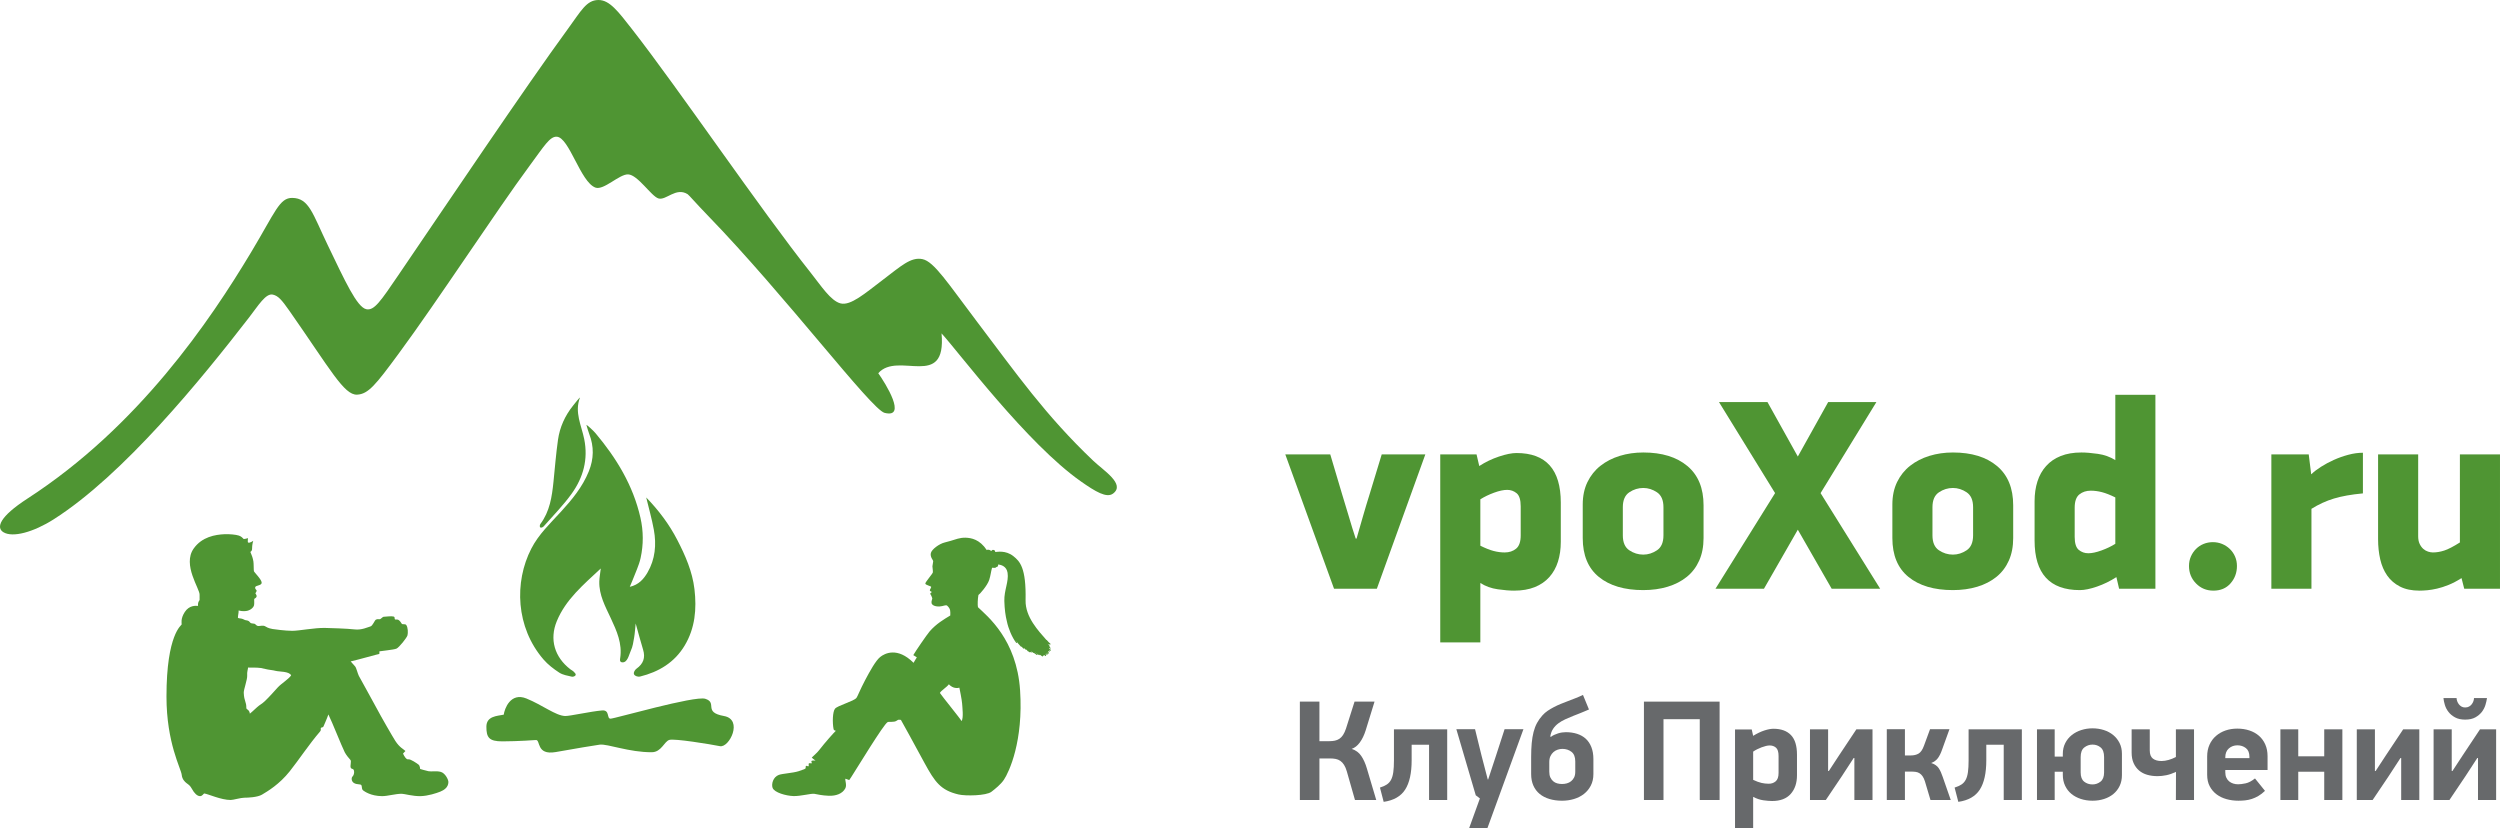 <?xml version="1.0" encoding="UTF-8" standalone="no"?>
<svg
   xmlns:dc="http://purl.org/dc/elements/1.1/"
   xmlns:cc="http://creativecommons.org/ns#"
   xmlns:rdf="http://www.w3.org/1999/02/22-rdf-syntax-ns#"
   xmlns:svg="http://www.w3.org/2000/svg"
   xmlns="http://www.w3.org/2000/svg"
   viewBox="0 0 853.638 282.862"
   height="282.862"
   width="853.638"
   xml:space="preserve"
   version="1.1"
   id="svg2"><defs
     id="defs6"><clipPath
       id="clipPath18"
       clipPathUnits="userSpaceOnUse"><path
         id="path20"
         d="m 0,0 6829,0 0,2262.88 -6829,0 L 0,0 Z" /></clipPath></defs><g
     transform="matrix(1.25,0,0,-1.25,0,282.863)"
     id="g10"><g
       transform="scale(0.1,0.1)"
       id="g12"><g
         id="g14"><g
           clip-path="url(#clipPath18)"
           id="g16"><path
             id="path22"
             style="fill:#4f9533;fill-opacity:1;fill-rule:nonzero;stroke:none"
             d="M 74.91,900.879 C 378.758,1097.71 573.566,1386.59 686.066,1574.06 c 66.352,110.56 77.293,148.64 112.387,148.23 45.934,-0.54 55.582,-43.36 97.051,-129.48 46.426,-96.42 79.484,-169.15 105.106,-174.56 21.61,-4.57 39.03,21.78 87.08,92.32 125.81,184.72 348.58,516.05 464.07,674.03 35.71,48.84 50.16,77.74 82.45,78.28 30.75,0.5 54.4,-31.22 92.2,-79.59 127.14,-162.7 350.49,-492.28 488.88,-666.34 27.46,-34.54 53.79,-75.83 80.8,-82.84 27.52,-7.14 67.43,27.95 114.03,63.23 50.49,38.23 77.68,64.27 109.59,57.72 32.07,-6.58 69.4,-65.71 149.1,-170.86 108.04,-142.55 187.17,-256.02 317.24,-379.61 29.12,-27.668 88.72,-64.289 54.52,-89.918 -17.6,-13.184 -48.22,5.289 -87.97,33.187 -147.26,103.361 -334.37,354.021 -380.63,404.351 14.12,-155.8 -119.17,-47.26 -172.85,-108.83 19.59,-27.48 79.81,-124.1 17.24,-108.28 -36.29,9.17 -270.55,320.14 -483.03,539.23 -32.01,33 -51.29,55.79 -55,58.12 -31.94,20.08 -59,-18.05 -79.85,-11.57 -19.48,6.05 -56.25,64.53 -82.61,65.64 -24.08,1.02 -66.77,-44.41 -89.38,-36.07 -40.95,15.11 -71.47,137.24 -105.67,138.98 -18.88,0.96 -33.93,-24.85 -74.19,-79.37 -92.18,-124.85 -249.33,-366.31 -358.51,-514.39 -61.89,-83.95 -82.01,-109.4 -112.737,-110.85 -35.5,-1.66 -72.942,68.98 -184.602,228.67 -21.797,31.17 -30.972,41.17 -45.336,44.57 -19.332,4.58 -39.453,-29.28 -65.523,-62.98 C 550.328,1227.58 337.91,965.91 146.469,844.199 91.676,809.371 34.723,793.551 9.312,809.07 c -20.254,12.371 -11.336,41.969 65.598,91.809" /><path
             id="path24"
             style="fill:#4f9533;fill-opacity:1;fill-rule:nonzero;stroke:none"
             d="m 1626.86,1079.43 c 57.21,-68.2 102.57,-142.5 122.58,-230.711 8.38,-36.93 8.41,-73.559 0.51,-109.84 -4.62,-21.188 -14.67,-41.207 -22.36,-61.731 -1.83,-4.878 -4.03,-9.628 -7.25,-17.257 24.7,5.531 38.37,21.839 48.46,39.187 20.94,35.992 24.65,76 17.32,116.402 -5.4,29.711 -13.79,58.879 -20.91,88.551 33.62,-34.652 62.68,-72.953 84.93,-116.082 21.94,-42.519 41.16,-86.168 46.88,-134.41 6.39,-53.988 1.76,-106.449 -26.72,-154.008 -27.69,-46.242 -70.78,-72.113 -122.13,-84.781 -4.62,-1.141 -14.02,0.879 -16.26,6.352 -2.15,5.218 2.9,12.457 6.81,15.25 18.64,13.296 24.71,29.839 17.99,51.828 -6.86,22.449 -12.82,45.172 -20.24,71.582 -1.55,-14.684 -2.21,-26.723 -4.26,-38.512 -2.1,-12.07 -3.73,-24.77 -8.94,-35.578 -5.24,-10.891 -8.74,-33.731 -24.09,-32.012 -7.49,0.852 -5.39,9.238 -5.07,11.25 6.21,39.988 -9.5,74.738 -25.7,109.43 -14.95,32 -32.31,63.351 -31.33,100.238 0.27,10.313 2.28,20.57 4.04,35.442 -48.31,-45.102 -95.79,-84.891 -120.13,-143.891 -20.48,-49.609 -6.3,-98.258 37.13,-131.578 2.98,-2.281 6.61,-3.86 9.13,-6.531 2.3,-2.43 6.23,-5.622 5.2,-8.918 -1.15,-3.661 -7.38,-5.364 -10.26,-4.672 -11.78,2.8 -24.69,4.73 -34.49,11.109 -15.56,10.121 -30.89,21.879 -42.96,35.852 -75.92,87.871 -80.36,211.437 -33.5,302.66 20.39,39.687 51.8,69.07 80.91,100.847 30.58,33.411 59,67.743 76.3,110.5 13.87,34.252 14.4,67.612 1.24,101.752 -3.16,8.21 -5.31,16.81 -7.92,25.23 0.93,0.54 17.99,-14.49 25.09,-22.95" /><path
             id="path26"
             style="fill:#4f9533;fill-opacity:1;fill-rule:nonzero;stroke:none"
             d="m 1584.23,1176.8 c -15.43,-40.12 4.18,-76.24 11.64,-113.37 11.17,-55.58 -2.62,-104.789 -34.14,-148.871 -22.63,-31.649 -50.38,-59.649 -76.15,-89.008 -1.95,-2.211 -6.82,-5.36 -9.6,-3.352 -2.59,1.879 -1.31,7.41 0.23,9.461 25.57,34.129 31.5,74.211 35.67,114.91 3.92,38.34 6.91,76.81 12.34,114.93 4.9,34.45 18.97,65.59 40.9,93.02 5.56,6.96 17.56,22.4 19.11,22.28" /><path
             id="path28"
             style="fill:#4f9533;fill-opacity:1;fill-rule:nonzero;stroke:none"
             d="m 1463.53,241.398 c 13.65,1.891 -0.05,-42.41 54.68,-32.808 53.81,9.43 105.21,18.34 120.06,20.211 21.35,2.679 80.45,-21.18 142.43,-20.692 25.85,0.211 33.61,28.993 47.39,33.571 13.54,4.5 113.01,-11.91 138.53,-17.032 25.52,-5.117 64.3,72.864 10.94,82.372 -58.18,10.378 -16.3,36.121 -51.04,47.058 -28.75,9.051 -247.9,-54.348 -258.84,-54.348 -10.94,0 -1.22,24.36 -23.05,22.5 -31.73,-2.699 -88.47,-15.628 -100.9,-15.21 -25.76,0.871 -61.98,30.05 -105.72,47.839 -43.75,17.782 -59.91,-28.597 -61.98,-44.187 -18.23,-3.652 -47.39,-3.852 -47.39,-32.91 0,-29.071 6.77,-40.102 43.75,-40.012 43.96,0.121 91.14,3.648 91.14,3.648" /><path
             id="path30"
             style="fill:#4f9533;fill-opacity:1;fill-rule:nonzero;stroke:none"
             d="m 758.992,385.371 c -8.66,-9.441 -22.301,-25.121 -35.551,-37.793 -7.824,-7.488 -14.41,-10.277 -20.855,-16.199 -9.25,-8.508 -19.246,-17.688 -20.09,-17.969 -1.078,11.301 -9.59,11.211 -9.558,15.32 0.136,18.321 -6.028,17.54 -7.106,41.77 -0.383,8.602 10.203,36.578 9.395,47.078 -0.805,10.5 2.156,16.383 2.421,21.801 20.192,-0.668 28.223,1.293 47.332,-3.93 9.243,-2.519 19.696,-2.801 28.579,-5.219 8.882,-2.421 36.296,-0.808 41.722,-12.109 -5.922,-9.691 -26.965,-22.601 -36.289,-32.75 z M 1204.17,154.32 c -11.87,3.43 -25.57,0.27 -33.65,1.891 -8.08,1.609 -22.88,6.187 -22.88,6.187 0,0 -0.24,8.582 -4.27,11.813 -4.04,3.23 -22.19,15.738 -27.86,14.469 -5.39,-1.219 -11,7.691 -14.61,15.691 1.27,1.859 3.28,3.219 6.63,7.02 -4.86,4.968 -15.81,9.257 -27.65,27.57 -7.15,11.051 -40.18,68.519 -49.87,87.098 -9.69,18.57 -46.6,84.25 -49.826,90.711 -3.231,6.46 -6.989,22.601 -10.219,25.839 -3.231,3.231 -7.641,8.93 -12.031,13.5 20.461,4.653 75.846,20.422 78.266,20.422 0.44,3.367 0.2,4.981 0.2,7.129 2.42,0.809 39.37,4.18 46.64,7.41 7.26,3.231 28.46,29.879 30.08,36.34 1.61,6.461 1.61,21.399 -3.44,28.262 -2.7,3.68 -10.49,0.808 -12.11,3.226 -1.61,2.422 -4.84,8.071 -8.88,10.5 -4.04,2.422 -7.27,0 -9.69,1.614 -2.42,1.617 1.34,6.238 -4.31,7.847 -5.66,1.621 -23.35,-0.781 -26.58,-0.781 -3.23,0 -8.1,-7.18 -11.3,-6.726 -4.32,0.617 -7.3,0.25 -9.7,-0.942 -4.03,-2.019 -8.88,-17.16 -15.34,-18.781 -6.46,-1.609 -23.821,-10.5 -43.204,-8.07 -19.378,2.421 -70.714,3.82 -80.828,4.031 -28.593,0.609 -70.504,-7.871 -89.16,-7.871 -18.652,0 -50.066,4.152 -54.105,4.953 -4.035,0.808 -11.551,1.969 -19.121,6.859 -6.868,4.438 -14.661,0.739 -20.043,1.309 -5.653,0.609 -7.047,5.441 -10.278,6.238 -3.23,0.813 -6.945,0.461 -9.304,1.434 -3.434,1.418 -3.633,5.25 -8.481,6.867 -4.844,1.609 -6.258,0.402 -11.91,3.633 -5.652,3.226 -12.145,2 -15.41,4.008 -0.051,7.41 2.301,13.269 1.883,20.218 3.433,-1.008 10.402,-2.34 19.086,-1.617 12.113,1.008 21.832,9.418 23.132,16.238 1.172,6.153 -0.226,14.653 0.582,17.071 2.805,2.129 6.661,3.64 6.461,7.879 -0.125,2.55 -3.515,7.511 -3.515,7.511 0,0 3.515,4.602 3.515,7.02 0,2.43 -4.531,3.648 -4.039,8.89 0.606,6.461 17.766,4.211 17.766,13.008 0,8.793 -20.391,28.172 -21.199,31.403 -0.805,3.23 -0.317,20.539 -1.446,26.949 -3.464,19.621 -9.886,24.762 -7.449,26.351 5.25,3.43 3.445,7.469 4.254,15.539 0.805,8.079 2.824,14.141 2.824,14.141 0,0 -10.004,-7.312 -14.133,-4.652 -1.628,1.051 -0.199,11.91 -0.199,11.91 0,0 -8.144,-2.488 -11.711,-2.418 -3.445,2.898 -5.117,6.449 -12.922,9.289 -7.953,2.891 -27.269,4.422 -39.203,3.891 -25.574,-1.129 -61.918,-7.161 -84.55,-39.219 -31.497,-44.621 17.363,-110.434 16.152,-126.383 -0.188,-4.641 -0.172,-11.109 0,-14.34 -3.231,-4.437 -5.047,-8.679 -4.242,-15.937 -6.055,0.597 -24.024,2.008 -36.137,-16.563 -12.113,-18.57 -8.481,-31.488 -8.481,-33.918 0,-2.422 -41.585,-25.57 -41.585,-197.043 0,-127.316 39.839,-196.769 41.609,-213.816 1.266,-12.211 8.152,-18.942 13.426,-22.981 5.269,-4.043 9.269,-5.73 14.925,-16.23 5.653,-10.492 13.754,-19.109 21.829,-19.109 6.511,0 9.707,7.508 11.574,7.269 10.5,-1.352 45.762,-17.832 72.14,-17.77 6.903,0.019 27.457,6.199 37.149,6.199 9.691,0 35.898,1.07 48.183,8.371 15.879,9.418 47.473,28.187 75.704,63.598 24.953,31.3 53.054,74.121 82.574,108.378 4.715,5.473 1.051,7.801 2.664,10.231 1.613,2.422 5.902,-0.348 7.883,5.922 0.453,1.437 8.297,18.328 12.601,30.98 10.02,-20.051 36.34,-86.801 44.684,-103.359 3.445,-6.852 12.383,-17.801 15.613,-21.031 3.231,-3.231 -1.586,-16.391 0.836,-21.243 2.422,-4.839 7.356,-0.976 8.859,-8.449 1.172,-5.84 -0.757,-12.5 -4.308,-15.801 -3.02,-2.796 -3.5,-12.918 4.332,-17.5 4.23,-2.468 7.258,-2.968 16.922,-4.046 7.269,-0.813 1.633,-11.68 8.351,-16.403 3.45,-2.418 20.46,-15.078 51.15,-15.347 15.36,-0.133 36.76,6.547 54.1,6.457 7.05,-0.027 30.22,-7.039 51.68,-6.457 19.92,0.539 42.79,7.969 53.59,12.339 9.88,4.008 21.9,11.61 22.05,26.161 0.07,6.507 -8.61,24.218 -20.72,27.718" /><path
             id="path32"
             style="fill:#4f9533;fill-opacity:1;fill-rule:nonzero;stroke:none"
             d="m 2812.05,490.281 c -0.01,-0.043 -0.03,-0.082 -0.04,-0.121 -0.06,0.11 -0.14,0.219 -0.19,0.32 0.07,-0.07 0.16,-0.14 0.23,-0.199 z M 2626.52,293.25 c -1.6,4.539 -53.51,68.012 -59.04,76.738 2.4,5.883 19.23,16.032 24.58,23.782 1.33,-2.141 7.76,-7.231 12.83,-8.829 5.08,-1.601 9.88,-2.132 15.75,-0.519 0.54,-2.141 6.95,-33.934 7.48,-43.024 0.54,-9.078 4.55,-40.609 -1.6,-48.148 z m 244.01,194.469 c -1.42,1.14 -2.91,2.14 -4.45,3.082 -0.24,0.879 -0.63,1.847 -1.08,2.758 0.99,-0.77 1.94,-1.52 2.75,-2.239 1.29,-1.121 3.19,0.758 1.89,1.891 -1.18,1.039 -2.33,2.109 -3.45,3.199 1.05,-0.031 2.01,1.309 1.04,2.258 -1.16,1.141 -2.32,2.293 -3.49,3.441 -0.6,0.743 -1.18,1.5 -1.76,2.27 0.95,-0.75 1.91,-1.469 2.9,-2.168 0.89,-0.633 1.75,0.078 1.91,0.93 0.24,-0.211 0.48,-0.43 0.73,-0.629 1.31,-1.082 3.22,0.789 1.88,1.886 -3.65,2.993 -6.96,6.34 -9.9,10.043 -0.34,0.418 -0.75,0.5 -1.13,0.399 -21.18,24.301 -57.82,62.211 -56.85,108.301 1.87,89.089 -15.58,106.339 -33.38,120.558 -21.24,16.949 -45.34,11.403 -49.45,11.281 -0.15,3.34 -1.72,5.61 -5.73,5.879 -4.54,0.301 -3.77,-5.199 -7.23,-1.73 -2.14,2.141 -8.78,3.18 -10.13,1.012 -19.51,29.57 -42.52,33.449 -58.02,33.988 -15.49,0.531 -30.17,-5.629 -34.44,-6.699 -4.28,-1.071 -6.81,-2.532 -22.3,-6.27 -15.5,-3.742 -35.8,-18.98 -38.08,-29 -2.53,-11.07 6.41,-19.09 6.41,-22.301 0,-3.199 -2.14,-11.218 -2.14,-13.89 0,-2.668 1.75,-12.821 1.21,-16.559 -0.53,-3.738 -20.59,-26.359 -20.59,-30.461 0,-4.109 15.43,-6.949 15.96,-9.078 0.53,-2.141 -3.82,-7.242 -3.65,-9.75 0.13,-2.012 5.73,-4.269 5.73,-4.269 0,0 -6,-4.153 -4.4,-5.75 1.61,-1.614 4.81,-9.09 5.35,-11.231 0.53,-2.133 -3.04,-8.012 -1.97,-13.351 1.07,-5.348 8.91,-9.891 22.13,-9.231 9.67,0.481 17.11,5.332 20.63,2.102 9.97,-9.172 8.58,-15.903 8.4,-26.77 -17.72,-10.641 -38.33,-22.742 -56.32,-43.402 -7.51,-8.629 -39.72,-55.75 -44.7,-64.84 3.92,-2.668 5.63,-3.18 9.66,-6.09 -1.07,-2.141 -6.63,-10.289 -8.95,-14.918 -44.1,44.059 -78.85,25.828 -91.19,15.848 -12.12,-9.797 -27.8,-38.039 -41.24,-63.5 -13.43,-25.457 -20.64,-44.438 -23.45,-48.071 -7.27,-9.367 -51.77,-20.949 -58.71,-29.699 -6.54,-8.258 -7.34,-37.769 -3.87,-55.668 0.65,-3.359 3.15,-3.492 6.15,-4.691 -5.47,-5.09 -28.32,-30.449 -46.21,-53.559 -5.63,-7.293 -12.74,-12.441 -19.51,-19.5 3.6,-3.929 10.42,-8.152 10.42,-8.152 0,0 -8.99,0.59 -10.69,-0.809 -2.27,-1.871 1.21,-4.851 0.14,-6.461 -1.07,-1.597 -5.05,1.11 -7.35,-0.347 -2.54,-1.602 0.4,-5.371 -1.2,-7.5 -1.6,-2.141 -4.64,1.816 -6.59,0.449 -2.85,-2 -0.5,-3.902 -1.57,-6.313 -0.68,-1.539 -3.56,-3.16 -19.23,-8.148 -15.68,-4.98 -43.71,-6.328 -53.84,-10.012 -16.16,-5.879 -20.7,-25.386 -17.14,-35.316 4.7,-13.102 37.05,-21.863 56.95,-22.531 19.23,-0.641 48.49,7.57 57.04,6.149 8.55,-1.43 20.57,-4.68 39.81,-5.34 19.24,-0.668 37.1,5.492 44.9,20.321 4.94,9.402 -1.75,22.96 0.39,26.3 4.14,-1.32 7.16,-2.679 10.28,-3.742 1.17,0.383 29.32,46.863 56.45,89.363 22.6,35.399 42.67,65.821 48.55,69.02 3.13,1.711 17.78,-1.102 24.14,3.539 6.45,4.711 7.05,2.52 12.05,2.48 2.14,-2.851 37.72,-68.769 64.93,-118.55 27.9,-51.071 43.68,-73.77 92.49,-85.168 19.35,-4.523 75.69,-3.562 89.77,7.297 10.52,8.121 25.64,20.132 34.19,32.953 14.28,21.418 53.44,105.437 44.14,244.578 -9.28,138.91 -89.74,202.43 -115.03,226.699 -1.42,5.172 -0.66,23.84 1.25,33.383 2.67,1.066 24.51,25.566 29.53,41.367 4,12.621 4.56,22.109 7.61,32.66 2.94,1.602 7.75,-2.41 12.23,2.531 0,0 4.6,-0.789 4.65,6.872 8.01,-1.071 22.78,-4.84 25.6,-22.762 3.74,-23.781 -9.67,-47.93 -8.84,-76.949 0.67,-23.082 3.22,-41.11 6.88,-55.481 4.1,-20.238 14.2,-43.961 25.42,-58.801 1.02,-1.359 3.34,-0.031 2.31,1.34 -1.54,2.039 -3.06,4.262 -4.55,6.602 4.7,-6.621 9.79,-12.973 15.29,-18.512 0.63,-0.629 1.44,-0.418 1.91,0.102 1.38,-1.801 2.82,-3.551 4.38,-5.211 0.99,-1.039 2.44,0.101 2.22,1.242 1.53,-1.633 2.98,-3.094 4.25,-4.192 0.72,-0.621 1.7,-0.492 2.25,-0.05 1.44,-1.551 2.83,-3.141 4.15,-4.789 0.52,-0.661 1.24,-0.532 1.72,-0.082 0.61,-0.688 1.23,-1.368 1.83,-2.071 0.83,-0.976 2.09,-0.168 2.21,0.852 1.44,-1.11 2.58,-1.809 3.22,-1.86 2.33,-0.191 1.45,1.481 -0.23,3.641 1.8,-1.68 3.72,-3.223 5.77,-4.609 0.53,-0.364 1.05,-0.274 1.41,0.039 2.73,-1.93 5.46,-3.852 8.21,-5.742 1.42,-0.981 2.76,1.332 1.35,2.3 -2.44,1.68 -4.85,3.379 -7.27,5.09 0.67,-0.347 1.33,-0.687 1.98,-1.019 3.26,-2.219 8.06,-5.391 9.96,-6.782 1.01,-0.726 1.97,0.282 1.91,1.274 0.11,-0.051 0.24,-0.102 0.35,-0.141 2.21,-1.531 4.43,-3.062 6.65,-4.582 1.5,-1.039 2.85,1.153 2.18,2.602 0.25,-0.141 0.49,-0.321 0.74,-0.461 1.2,-0.649 2.28,0.66 1.92,1.648 1.47,-0.968 2.84,-1.91 3.58,-2.629 1.24,-1.199 3.09,0.731 1.85,1.93 -0.8,0.781 -1.6,1.563 -2.4,2.332 0.18,0.07 0.33,0.149 0.45,0.25 0.51,-0.512 1.03,-0.98 1.52,-1.5 1.18,-1.25 3.07,0.641 1.89,1.891 -0.92,0.968 -1.88,1.886 -2.84,2.808 1.92,-1.101 3.84,-2.289 4.82,-3.32 1.18,-1.25 3.07,0.641 1.89,1.891 -1.03,1.078 -2.13,2.078 -3.28,3.007 0.24,-0.019 0.47,-0.039 0.71,-0.046 1.2,-0.731 2.37,-1.524 3.47,-2.422 1.31,-1.09 3.21,0.789 1.88,1.89 -0.63,0.52 -1.31,0.981 -1.98,1.461 0.06,0.188 0.08,0.399 0,0.649 -0.26,0.789 -0.59,1.64 -0.88,2.449 0.44,-0.379 1,-0.527 1.56,-0.207 0.02,0.008 0.03,0.027 0.04,0.027 0.21,-0.32 0.44,-0.629 0.64,-0.969 0.86,-1.492 3.17,-0.14 2.31,1.348 -0.15,0.25 -0.33,0.481 -0.48,0.731 0.34,0.472 0.41,1.101 -0.16,1.613 -0.24,0.207 -0.49,0.43 -0.73,0.648 0.07,0.039 0.14,0.078 0.19,0.141 0.9,-0.602 1.8,-1.199 2.65,-1.883 1.33,-1.066 3.23,0.813 1.89,1.891" /><path
             id="path34"
             style="fill:#4f9533;fill-opacity:1;fill-rule:nonzero;stroke:none"
             d="m 3705.57,791.57 c 5.42,18.739 11.21,38.852 17.38,60.301 6.17,21.469 12.21,41.57 18.13,60.32 l 33.3,109.519 119.14,0 -132.46,-367.038 -116.92,0 -133.19,367.038 122.83,0 32.57,-109.519 c 5.91,-18.75 11.95,-38.73 18.12,-59.941 6.16,-21.219 12.45,-41.441 18.87,-60.68 l 2.23,0" /><path
             id="path36"
             style="fill:#4f9533;fill-opacity:1;fill-rule:nonzero;stroke:none"
             d="m 4154,879.82 c 0,17.68 -3.7,29.59 -11.1,35.739 -7.4,6.132 -16.04,9.203 -25.9,9.203 -9.87,0 -21.84,-2.571 -35.89,-7.731 -14.06,-5.16 -26.53,-11.179 -37.37,-18.051 l 0,-126.73 c 13.81,-6.879 25.9,-11.672 36.26,-14.379 10.36,-2.699 20.47,-4.043 30.34,-4.043 12.32,0 22.69,3.434 31.07,10.313 8.39,6.871 12.59,18.91 12.59,36.109 l 0,79.57 z m 109.51,-97.14 c 0,-19.731 -2.58,-37.731 -7.74,-54.012 -5.16,-16.277 -13.03,-30.34 -23.59,-42.188 -10.58,-11.832 -23.85,-20.96 -39.83,-27.371 -15.97,-6.41 -34.79,-9.621 -56.42,-9.621 -12.3,0 -27.16,1.242 -44.62,3.723 -17.46,2.48 -33.31,8.199 -47.57,17.148 l 0,-162.218 -109.52,0 0,513.569 99.16,0 7.4,-31.819 c 16.72,10.839 34.66,19.479 53.83,25.899 19.18,6.41 35.16,9.62 47.96,9.62 80.63,0 120.94,-45.148 120.94,-135.422 l 0,-107.308" /><path
             id="path38"
             style="fill:#4f9533;fill-opacity:1;fill-rule:nonzero;stroke:none"
             d="m 4543.97,877.41 c 0,19.238 -5.89,32.801 -17.64,40.692 -11.77,7.898 -24.26,11.847 -37.48,11.847 -13.73,0 -26.47,-3.949 -38.24,-11.847 -11.76,-7.891 -17.63,-21.454 -17.63,-40.692 l 0,-76.961 c 0,-19.238 5.87,-32.808 17.63,-40.699 11.77,-7.898 24.51,-11.84 38.24,-11.84 13.22,0 25.71,3.942 37.48,11.84 11.75,7.891 17.64,21.461 17.64,40.699 l 0,76.961 z m 109.52,-84.359 c 0,-23.199 -3.96,-43.672 -11.87,-61.422 -7.91,-17.758 -19.16,-32.559 -33.74,-44.399 -14.59,-11.839 -32.01,-20.851 -52.29,-27.019 -20.28,-6.16 -42.52,-9.242 -66.74,-9.242 -51.44,0 -91.86,11.953 -121.27,35.883 -29.42,23.929 -44.12,59.316 -44.12,106.199 l 0,91.75 c 0,23.187 4.32,43.668 12.96,61.429 8.66,17.75 20.53,32.559 35.61,44.391 15.08,11.849 32.63,20.839 52.66,27.019 20.02,6.16 41.4,9.24 64.16,9.24 50.91,0 91.09,-12.33 120.51,-36.989 29.42,-24.68 44.13,-60.442 44.13,-107.301 l 0,-89.539" /><path
             id="path40"
             style="fill:#4f9533;fill-opacity:1;fill-rule:nonzero;stroke:none"
             d="m 4911,815.988 -92.5,-161.316 -132.45,0 162.81,261.219 -153.19,248.639 132.46,0 82.87,-148.74 82.9,148.74 131.71,0 -152.44,-248.639 162.8,-261.219 -132.47,0 -92.5,161.316" /><path
             id="path42"
             style="fill:#4f9533;fill-opacity:1;fill-rule:nonzero;stroke:none"
             d="m 5389.78,877.41 c 0,19.238 -5.87,32.801 -17.63,40.692 -11.78,7.898 -24.27,11.847 -37.49,11.847 -13.72,0 -26.47,-3.949 -38.23,-11.847 -11.77,-7.891 -17.64,-21.454 -17.64,-40.692 l 0,-76.961 c 0,-19.238 5.87,-32.808 17.64,-40.699 11.76,-7.898 24.51,-11.84 38.23,-11.84 13.22,0 25.71,3.942 37.49,11.84 11.76,7.891 17.63,21.461 17.63,40.699 l 0,76.961 z m 109.53,-84.359 c 0,-23.199 -3.97,-43.672 -11.88,-61.422 -7.91,-17.758 -19.16,-32.559 -33.74,-44.399 -14.59,-11.839 -32.01,-20.851 -52.28,-27.019 -20.29,-6.16 -42.53,-9.242 -66.75,-9.242 -51.43,0 -91.86,11.953 -121.27,35.883 -29.42,23.929 -44.12,59.316 -44.12,106.199 l 0,91.75 c 0,23.187 4.32,43.668 12.97,61.429 8.65,17.75 20.52,32.559 35.6,44.391 15.08,11.849 32.63,20.839 52.66,27.019 20.03,6.16 41.4,9.24 64.16,9.24 50.91,0 91.1,-12.33 120.51,-36.989 29.42,-24.68 44.14,-60.442 44.14,-107.301 l 0,-89.539" /><path
             id="path44"
             style="fill:#4f9533;fill-opacity:1;fill-rule:nonzero;stroke:none"
             d="m 5667.28,796.551 c 0,-17.692 3.72,-29.602 11.18,-35.742 7.44,-6.137 16.13,-9.2 26.07,-9.2 9.93,0 21.97,2.582 36.13,7.731 14.15,5.16 26.69,11.172 37.62,18.051 l 0,126.738 c -13.91,6.871 -26.07,11.652 -36.5,14.359 -10.43,2.703 -20.62,4.063 -30.55,4.063 -12.41,0 -22.84,-3.449 -31.29,-10.313 -8.44,-6.886 -12.66,-18.918 -12.66,-36.117 l 0,-79.57 z m -109.52,97.14 c 0,19.731 2.59,37.739 7.78,54.008 5.17,16.281 13.06,30.352 23.68,42.192 10.59,11.839 23.91,20.959 39.95,27.369 16.02,6.41 34.9,9.62 56.61,9.62 12.32,0 27.26,-1.25 44.78,-3.73 17.5,-2.49 33.4,-8.2 47.72,-17.14 l 0,178.5 109.52,0 0,-529.838 -99.16,0 -7.4,31.808 c -16.78,-10.851 -34.41,-19.492 -52.91,-25.89 -18.5,-6.41 -34.16,-9.621 -46.98,-9.621 -82.41,0 -123.59,45.133 -123.59,135.422 l 0,107.3" /><path
             id="path46"
             style="fill:#4f9533;fill-opacity:1;fill-rule:nonzero;stroke:none"
             d="m 6046.15,649.488 c -18.75,0 -34.53,6.532 -47.35,19.614 -12.84,13.07 -19.25,28.976 -19.25,47.726 0,9.363 1.73,18 5.19,25.891 3.44,7.89 8.13,14.812 14.06,20.73 5.92,5.91 12.82,10.481 20.71,13.692 7.89,3.199 16.28,4.8 25.17,4.8 8.87,0 17.25,-1.601 25.15,-4.8 7.89,-3.211 14.91,-7.782 21.1,-13.692 6.16,-5.918 10.96,-12.84 14.42,-20.73 3.45,-7.891 5.19,-16.528 5.19,-25.891 0,-18.258 -5.81,-34.047 -17.4,-47.359 -11.6,-13.321 -27.26,-19.981 -46.99,-19.981" /><path
             id="path48"
             style="fill:#4f9533;fill-opacity:1;fill-rule:nonzero;stroke:none"
             d="m 6454.64,915.148 c -31.58,-2.957 -57.98,-7.66 -79.18,-14.07 -21.22,-6.406 -41.7,-15.789 -61.42,-28.109 l 0,-218.297 -109.52,0 0,367.038 102.07,0 6.71,-54.03 0.74,0 c 6.4,6.41 15.04,13.07 25.9,19.988 10.84,6.902 22.57,13.192 35.15,18.862 12.57,5.68 25.77,10.36 39.59,14.06 13.81,3.71 27.13,5.56 39.96,5.56 l 0,-111.002" /><path
             id="path50"
             style="fill:#4f9533;fill-opacity:1;fill-rule:nonzero;stroke:none"
             d="m 6605.59,1021.71 0,-223.608 c 0,-8.372 1.36,-15.383 4.1,-21.032 2.72,-5.66 6.08,-10.218 10.05,-13.648 3.97,-3.453 8.32,-5.902 13.03,-7.391 4.72,-1.472 9.07,-2.203 13.05,-2.203 9.92,0 20.22,1.723 30.91,5.16 10.67,3.453 24.95,10.821 42.82,22.133 l 0,240.589 109.52,0 0,-367.038 -97.67,0 -7.41,29.098 c -12.42,-7.95 -24.21,-14.161 -35.38,-18.629 -11.17,-4.493 -21.6,-7.84 -31.28,-10.071 -9.68,-2.23 -18.62,-3.718 -26.81,-4.48 -8.2,-0.719 -15.28,-1.102 -21.22,-1.102 -21.09,0 -38.86,3.692 -53.31,11.102 -14.47,7.398 -26.11,17.39 -34.93,29.969 -8.82,12.57 -15.19,27.382 -19.12,44.402 -3.91,17.019 -5.87,35.391 -5.87,55.129 l 0,231.62 109.52,0" /><path
             id="path52"
             style="fill:#67696b;fill-opacity:1;fill-rule:nonzero;stroke:none"
             d="m 3550.76,77.609 0,268.711 53.44,0 0,-108.031 27.29,0 c 5.2,0 10.08,0.449 14.63,1.359 4.54,0.911 8.71,2.602 12.48,5.082 3.76,2.461 7.15,5.969 10.14,10.52 2.99,4.539 5.65,10.34 8,17.359 l 23.4,73.711 54.6,0 -24.18,-78.39 c -4.16,-13.258 -9.5,-24.321 -15.99,-33.16 -6.5,-8.829 -13.92,-14.68 -22.24,-17.54 11.18,-3.648 19.9,-10.082 26.14,-19.308 6.24,-9.231 11.3,-20.473 15.2,-33.731 l 25.74,-86.582 -58.1,0 -22.24,77.993 c -2.08,7.277 -4.62,13.269 -7.6,17.937 -2.99,4.68 -6.37,8.32 -10.14,10.922 -3.77,2.598 -7.99,4.359 -12.68,5.277 -4.68,0.903 -9.74,1.352 -15.2,1.352 l -29.25,0 0,-113.481 -53.44,0" /><path
             id="path54"
             style="fill:#67696b;fill-opacity:1;fill-rule:nonzero;stroke:none"
             d="m 3856.13,186.129 c 0,-35.02 -5.92,-61.731 -17.74,-80.129 -11.84,-18.422 -31.4,-29.57 -58.69,-33.461 l -10.15,38.992 c 7.54,2.348 13.78,5.141 18.72,8.391 4.94,3.25 8.84,7.609 11.7,13.066 2.86,5.461 4.87,12.41 6.04,20.864 1.18,8.437 1.76,18.91 1.76,31.386 l 0,85.41 145.47,0 0,-193.039 -49.53,0 0,150.922 -47.58,0 0,-42.402" /><path
             id="path56"
             style="fill:#67696b;fill-opacity:1;fill-rule:nonzero;stroke:none"
             d="m 4012.9,0 29.65,81.891 -11.32,8.59 -53.04,180.559 51.1,0 17.94,-72.93 16.76,-64.339 1.17,0 21.45,65.128 23.4,72.141 51.48,0 L 4062.82,0 4012.9,0" /><path
             id="path58"
             style="fill:#67696b;fill-opacity:1;fill-rule:nonzero;stroke:none"
             d="m 4303.07,182.91 c 0,12.219 -3.47,20.988 -10.41,26.32 -6.92,5.329 -15.22,8 -24.89,8 -4.18,0 -8.43,-0.73 -12.74,-2.152 -4.32,-1.43 -8.18,-3.648 -11.57,-6.617 -3.4,-3 -6.15,-6.699 -8.24,-11.129 -2.1,-4.422 -3.14,-9.742 -3.14,-15.98 l 0,-26.532 c 0,-6.238 0.98,-11.441 2.94,-15.59 1.96,-4.16 4.51,-7.609 7.64,-10.332 3.15,-2.738 6.81,-4.687 10.99,-5.847 4.18,-1.18 8.62,-1.762 13.33,-1.762 4.44,0 8.83,0.582 13.14,1.762 4.31,1.16 8.17,3.109 11.57,5.847 3.4,2.723 6.14,6.172 8.23,10.332 2.09,4.149 3.15,9.352 3.15,15.59 l 0,28.09 z m -66.68,67.078 c 2.61,2.071 5.62,3.903 9.02,5.461 3.4,1.563 6.93,2.922 10.6,4.09 3.67,1.172 7.33,2.012 11,2.539 3.66,0.524 7.06,0.781 10.21,0.781 11.25,0 21.52,-1.5 30.81,-4.488 9.29,-2.992 17.21,-7.473 23.76,-13.453 6.54,-5.988 11.64,-13.648 15.31,-23.02 3.66,-9.347 5.5,-20.269 5.5,-32.75 l 0,-40.566 c 0,-11.961 -2.36,-22.492 -7.04,-31.582 -4.7,-9.109 -10.95,-16.711 -18.76,-22.82 -7.83,-6.109 -16.88,-10.719 -27.17,-13.84 -10.31,-3.121 -21.18,-4.691 -32.64,-4.691 -12.51,0 -23.98,1.57 -34.4,4.691 -10.42,3.121 -19.36,7.731 -26.78,13.84 -7.42,6.109 -13.15,13.711 -17.2,22.82 -4.04,9.09 -6.05,19.621 -6.05,31.582 l 0,46.809 c 0,13.781 0.51,26.25 1.54,37.437 1.04,11.172 2.71,21.313 5.03,30.422 2.32,9.09 5.49,17.352 9.48,24.762 4.01,7.41 8.98,14.359 14.91,20.867 4.13,4.672 8.9,8.832 14.33,12.48 5.42,3.641 11.12,7.02 17.1,10.129 5.98,3.133 12.16,5.981 18.53,8.59 6.36,2.602 12.67,5.07 18.91,7.41 7.8,3.114 14.83,5.852 21.07,8.184 6.24,2.348 13.12,5.34 20.66,8.976 l 16.39,-39.789 c -4.94,-2.078 -9.24,-3.89 -12.87,-5.461 -3.65,-1.546 -7.09,-2.976 -10.35,-4.277 -3.25,-1.312 -6.36,-2.543 -9.35,-3.699 -2.99,-1.184 -6.18,-2.422 -9.55,-3.723 -7.81,-3.109 -15.29,-6.301 -22.43,-9.551 -7.15,-3.25 -13.59,-7.019 -19.31,-11.308 -5.72,-4.289 -10.47,-9.301 -14.23,-15.012 -3.78,-5.726 -6.31,-12.617 -7.61,-20.668 l 1.58,-1.172" /><path
             id="path60"
             style="fill:#67696b;fill-opacity:1;fill-rule:nonzero;stroke:none"
             d="m 4643.13,77.609 0,220.743 -99.06,0 0,-220.743 -53.43,0 0,268.711 206.7,0 0,-268.711 -54.21,0" /><path
             id="path62"
             style="fill:#67696b;fill-opacity:1;fill-rule:nonzero;stroke:none"
             d="m 4858.41,197.621 c 0,11.219 -2.34,18.848 -7.02,22.899 -4.68,4.039 -10.4,6.07 -17.16,6.07 -3.12,0 -6.57,-0.461 -10.33,-1.379 -3.77,-0.902 -7.75,-2.152 -11.9,-3.723 -4.16,-1.558 -8.19,-3.328 -12.09,-5.277 -3.9,-1.949 -7.55,-4.109 -10.92,-6.449 l 0,-77.121 c 8.83,-4.18 16.51,-6.993 23.01,-8.422 6.49,-1.438 12.74,-2.149 18.72,-2.149 7.54,-0.261 14.04,1.828 19.5,6.258 5.46,4.434 8.19,12.141 8.19,23.102 l 0,46.191 z m 50.31,-52.543 c 0,-21.066 -5.72,-38.027 -17.16,-50.898 -11.44,-12.871 -28.34,-19.309 -50.7,-19.309 -6.76,0 -14.76,0.66 -23.99,1.957 -9.22,1.293 -18.52,4.422 -27.88,9.363 l 0,-85.801 -49.53,0 0,269.871 45.63,0 3.9,-17.383 c 10.92,6.711 21.18,11.601 30.81,14.699 9.61,3.094 17.81,4.641 24.57,4.641 20.79,0 36.72,-5.731 47.78,-17.16 11.04,-11.45 16.57,-29.25 16.57,-53.43 l 0,-56.551" /><path
             id="path64"
             style="fill:#67696b;fill-opacity:1;fill-rule:nonzero;stroke:none"
             d="m 5063.54,192.262 -32.75,-50.313 -43.29,-64.34 -43.29,0 0,193.039 49.53,0 0,-113.867 1.94,0 28.09,42.899 47.19,70.968 44.07,0 0,-193.039 -49.53,0 0,114.653 -1.96,0" /><path
             id="path66"
             style="fill:#67696b;fill-opacity:1;fill-rule:nonzero;stroke:none"
             d="m 5154.03,77.609 0,193.43 49.53,0 0,-71.75 15.99,0 c 8.32,0 15.41,1.691 21.26,5.063 5.85,3.378 10.72,10.41 14.62,21.07 l 16.77,45.617 53.04,0 -20.28,-56.16 c -3.12,-9.098 -6.83,-16.641 -11.11,-22.617 -4.29,-5.981 -10.47,-10.524 -18.53,-13.653 9.62,-3.109 16.5,-7.859 20.67,-14.23 4.16,-6.367 7.8,-14.367 10.92,-23.981 l 21.84,-62.789 -55.38,0 -15.21,51.09 c -1.82,5.711 -3.97,10.332 -6.43,13.84 -2.48,3.512 -5.27,6.242 -8.39,8.191 -3.12,1.95 -6.63,3.192 -10.53,3.7 -3.9,0.519 -8.19,0.781 -12.87,0.781 l -16.38,0 0,-77.602 -49.53,0" /><path
             id="path68"
             style="fill:#67696b;fill-opacity:1;fill-rule:nonzero;stroke:none"
             d="m 5425.86,186.129 c 0,-35.02 -5.92,-61.731 -17.75,-80.129 -11.83,-18.422 -31.39,-29.57 -58.7,-33.461 l -10.13,38.992 c 7.54,2.348 13.78,5.141 18.72,8.391 4.93,3.25 8.83,7.609 11.7,13.066 2.86,5.461 4.87,12.41 6.04,20.864 1.17,8.437 1.76,18.91 1.76,31.386 l 0,85.41 145.47,0 0,-193.039 -49.53,0 0,150.922 -47.58,0 0,-42.402" /><path
             id="path70"
             style="fill:#67696b;fill-opacity:1;fill-rule:nonzero;stroke:none"
             d="m 5747.6,195 c 0,12.219 -3.13,20.93 -9.37,26.121 -6.24,5.207 -13.65,7.809 -22.23,7.809 -8.33,0 -15.8,-2.602 -22.43,-7.809 -6.62,-5.191 -9.94,-13.902 -9.94,-26.121 l 0,-42.121 c 0,-11.699 3.19,-20.09 9.56,-25.16 6.37,-5.059 13.97,-7.598 22.81,-7.598 8.06,0 15.34,2.539 21.84,7.598 6.49,5.07 9.76,13.461 9.76,25.16 l 0,42.121 z m 48.75,-49.531 c 0,-10.918 -2.09,-20.739 -6.24,-29.449 -4.17,-8.719 -9.9,-16.059 -17.17,-22.04 -7.28,-5.969 -15.79,-10.52 -25.54,-13.641 -9.75,-3.121 -20.22,-4.691 -31.4,-4.691 -11.44,0 -22.09,1.633 -31.98,4.891 -9.88,3.242 -18.46,7.851 -25.74,13.832 -7.28,5.981 -13,13.391 -17.16,22.238 -4.16,8.832 -6.24,18.719 -6.24,29.641 l 0,8.57 -22.22,0 0,-77.211 -48.36,0 0,193.039 48.36,0 0,-74.476 22.22,0 0,7.398 c 0,10.93 2.21,20.739 6.63,29.45 4.42,8.71 10.4,16.05 17.94,22.039 7.54,5.972 16.18,10.531 25.94,13.652 9.75,3.117 19.95,4.68 30.61,4.68 10.92,0 21.25,-1.563 31.01,-4.68 9.75,-3.121 18.26,-7.68 25.54,-13.652 7.28,-5.989 13.06,-13.258 17.36,-21.848 4.29,-8.57 6.44,-18.332 6.44,-29.25 l 0,-58.492" /><path
             id="path72"
             style="fill:#67696b;fill-opacity:1;fill-rule:nonzero;stroke:none"
             d="m 5872.39,270.648 0,-57.707 c 0,-10.402 2.84,-17.812 8.54,-22.242 5.69,-4.418 13.57,-6.621 23.66,-6.621 5.95,0 12.34,0.973 19.2,2.922 6.84,1.949 13.5,4.609 19.97,8 l 0,75.648 49.53,0 0,-193.039 -49.53,0 0.28,76.821 c -9.38,-4.418 -18.24,-7.469 -26.58,-9.16 -8.34,-1.7 -16.29,-2.54 -23.84,-2.54 -10.16,0 -19.55,1.231 -28.15,3.711 -8.61,2.469 -16.03,6.368 -22.29,11.7 -6.25,5.328 -11.2,12.031 -14.84,20.078 -3.65,8.062 -5.48,17.691 -5.48,28.871 l 0,63.558 49.53,0" /><path
             id="path74"
             style="fill:#67696b;fill-opacity:1;fill-rule:nonzero;stroke:none"
             d="m 6144.61,195.73 c 0,10.801 -3.25,18.7 -9.75,23.719 -6.5,5.012 -14.18,7.52 -23.01,7.52 -9.11,0 -16.9,-2.828 -23.4,-8.481 -6.5,-5.66 -9.75,-13.75 -9.75,-24.297 l 0,-2.32 65.91,0 0,3.859 z m -65.91,-36.218 0,-6.242 c 0,-5.719 0.98,-10.661 2.93,-14.821 1.94,-4.16 4.54,-7.539 7.79,-10.14 3.25,-2.61 6.96,-4.547 11.12,-5.848 4.16,-1.313 8.58,-1.949 13.26,-1.949 5.46,0 12.21,0.84 20.28,2.539 8.06,1.679 16.63,6.168 25.74,13.437 l 27.3,-33.918 c -5.99,-5.73 -11.96,-10.332 -17.94,-13.851 -5.99,-3.508 -11.96,-6.238 -17.94,-8.18 -5.99,-1.957 -12.03,-3.258 -18.14,-3.91 -6.11,-0.641 -12.28,-0.981 -18.52,-0.981 -11.45,0 -22.3,1.441 -32.57,4.301 -10.27,2.852 -19.3,7.211 -27.1,13.062 -7.8,5.859 -14.04,13.187 -18.72,22.039 -4.68,8.84 -7.02,19.359 -7.02,31.59 l 0,49.91 c 0,11.961 2.15,22.687 6.43,32.179 4.29,9.489 10.21,17.481 17.75,23.981 7.54,6.5 16.25,11.449 26.13,14.828 9.87,3.383 20.54,5.07 31.98,5.07 11.96,0 23.01,-1.687 33.15,-5.07 10.14,-3.379 18.85,-8.258 26.13,-14.629 7.28,-6.371 13,-14.23 17.16,-23.59 4.16,-9.359 6.24,-20.019 6.24,-31.988 l 0,-37.82 -115.44,0" /><path
             id="path76"
             style="fill:#67696b;fill-opacity:1;fill-rule:nonzero;stroke:none"
             d="m 6348.97,77.609 0,77.211 -70.97,0 0,-77.211 -48.75,0 0,193.039 48.75,0 0,-73.707 70.97,0 0,73.707 49.53,0 0,-193.039 -49.53,0" /><path
             id="path78"
             style="fill:#67696b;fill-opacity:1;fill-rule:nonzero;stroke:none"
             d="m 6557.23,192.262 -32.76,-50.313 -43.29,-64.34 -43.29,0 0,193.039 49.53,0 0,-113.867 1.94,0 28.09,42.899 47.19,70.968 44.07,0 0,-193.039 -49.53,0 0,114.653 -1.95,0" /><path
             id="path80"
             style="fill:#67696b;fill-opacity:1;fill-rule:nonzero;stroke:none"
             d="m 6733.9,297.18 c -10.93,0 -20.09,2.011 -27.5,6.039 -7.42,4.031 -13.39,8.98 -17.94,14.832 -4.55,5.847 -7.87,12.211 -9.95,19.097 -2.09,6.891 -3.38,13.192 -3.9,18.911 l 35.88,0 c 0,-2.59 0.52,-5.399 1.56,-8.379 1.03,-2.989 2.54,-5.789 4.49,-8.379 1.95,-2.602 4.35,-4.75 7.21,-6.442 2.86,-1.691 6.24,-2.531 10.15,-2.531 4.15,0 7.73,0.84 10.72,2.531 2.99,1.692 5.46,3.84 7.41,6.442 1.94,2.59 3.44,5.39 4.48,8.379 1.04,2.98 1.56,5.789 1.56,8.379 l 35.49,0 c -0.78,-5.719 -2.21,-12.02 -4.28,-18.911 -2.09,-6.886 -5.4,-13.25 -9.96,-19.097 -4.55,-5.852 -10.46,-10.801 -17.74,-14.832 -7.28,-4.028 -16.51,-6.039 -27.68,-6.039 z m 33.14,-104.918 -32.75,-50.313 -43.3,-64.34 -43.29,0 0,193.039 49.54,0 0,-113.867 1.94,0 28.08,42.899 47.19,70.968 44.07,0 0,-193.039 -49.53,0 0,114.653 -1.95,0" /></g></g></g></g></svg>